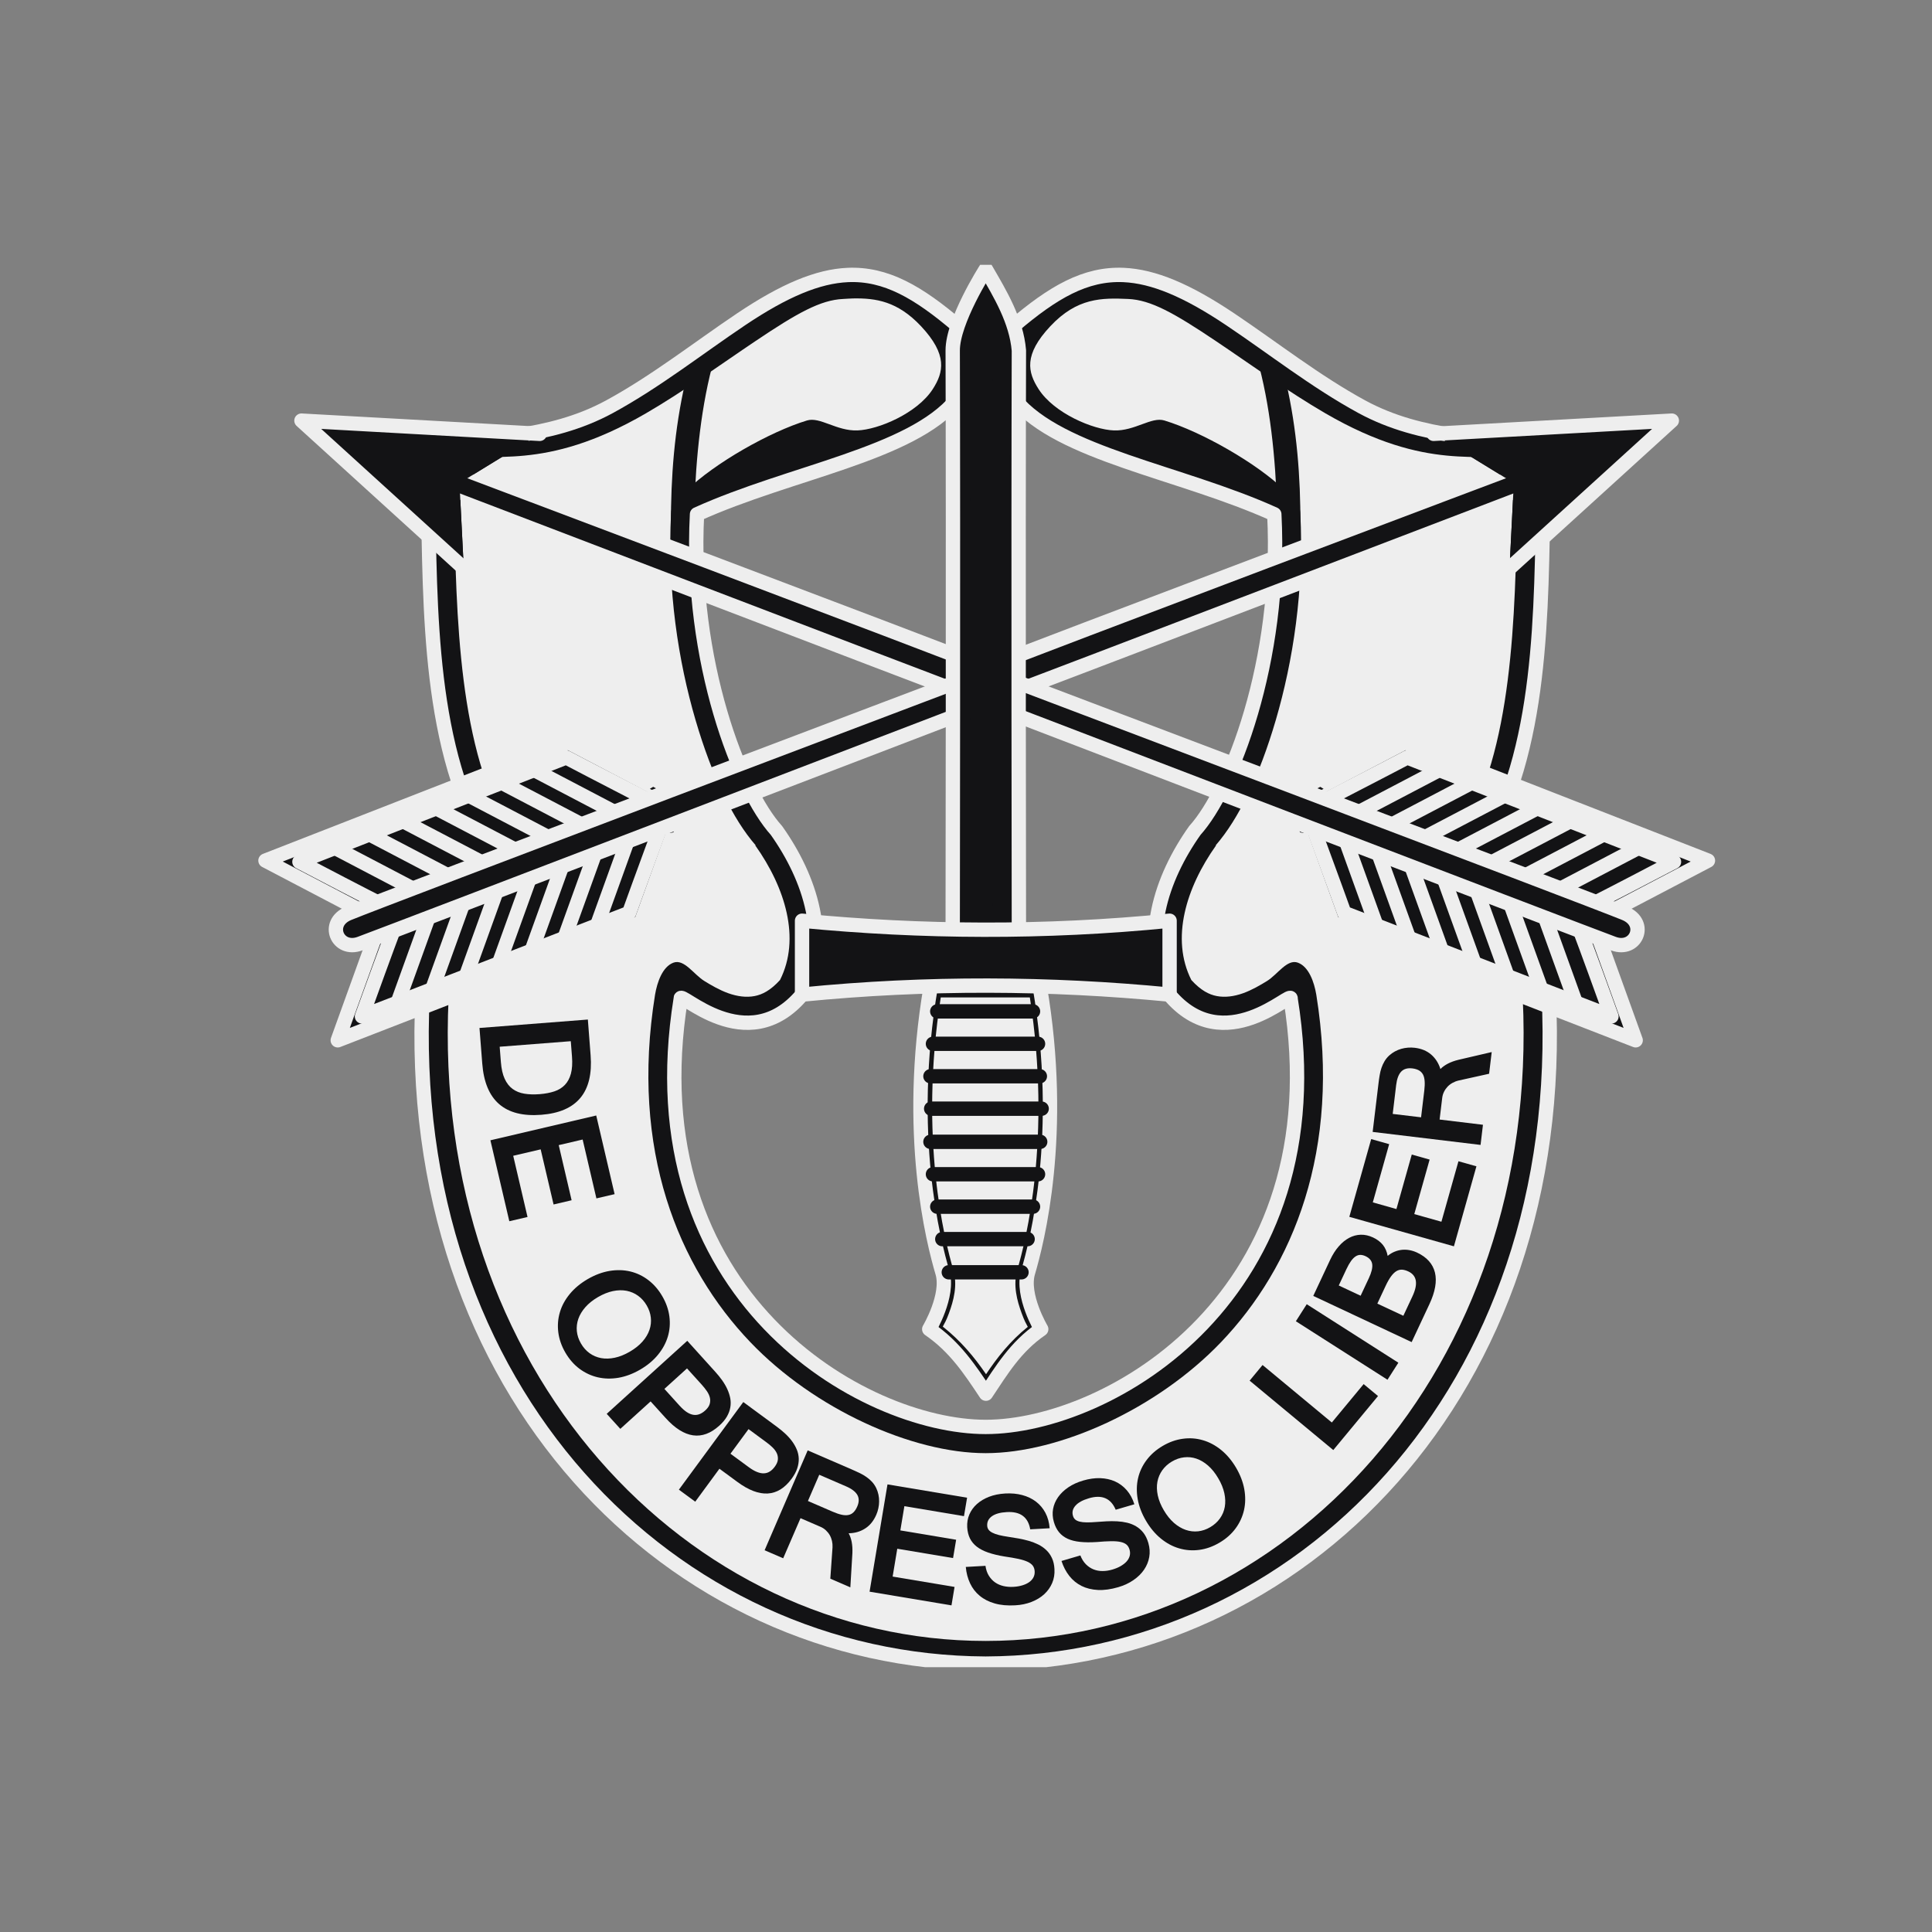 <?xml version="1.0" encoding="UTF-8"?>
<svg xmlns="http://www.w3.org/2000/svg" width="66" height="66" viewBox="0 0 66 66" fill="none">
  <rect x="0" y="0" width="66" height="66" fill="#808080" stroke="none"/>
  <g clip-path="url(#clip0_5732_11496)">
    <path d="M28.959 9.394C27.942 9.44 26.801 9.912 25.316 10.909C23.845 11.896 22.401 13.035 20.82 13.895C18.752 15.019 16.487 14.947 14.577 15.244C14.731 19.169 14.444 23.981 16.047 27.725L14.438 33.966C13.752 47.56 22.965 56.785 33.672 56.832C44.378 56.785 53.592 47.56 52.906 33.966L51.297 27.725C52.899 23.981 52.613 19.169 52.767 15.244C50.856 14.947 48.592 15.019 46.523 13.895C44.943 13.035 43.499 11.896 42.028 10.909C40.542 9.912 39.402 9.44 38.385 9.394C37.077 9.336 35.974 9.984 34.611 11.144L34.663 13.651C36.219 15.526 40.317 16.113 43.532 17.568C43.795 22.591 42.054 27.006 40.819 28.369C39.662 30 38.951 32.139 39.941 33.975C41.832 36.229 44.171 33.775 44.089 34.123C45.723 44.271 37.862 48.746 33.672 48.746C29.481 48.746 21.62 44.271 23.255 34.123C23.173 33.775 25.511 36.229 27.402 33.975C28.393 32.139 27.681 30 26.524 28.369C25.29 27.006 23.549 22.591 23.811 17.568C27.026 16.113 31.125 15.526 32.681 13.651L32.733 11.144C31.37 9.984 30.267 9.336 28.959 9.394Z" fill="#131315"></path>
    <path d="M29.142 10.195C29.031 10.197 28.915 10.208 28.803 10.213C28.029 10.247 27.231 10.696 25.812 11.649C24.604 12.459 23.365 13.365 22.064 14.121C18.537 16.17 16.751 15.381 15.482 15.731C15.582 19.458 15.465 24.107 16.864 27.377C16.939 27.554 16.955 27.756 16.908 27.943L15.325 34.088C14.719 46.831 23.494 56.057 33.672 56.057C43.85 56.057 52.626 46.831 52.019 34.088L50.437 27.943C50.389 27.756 50.405 27.554 50.48 27.377C51.879 24.107 51.762 19.458 51.863 15.731C50.593 15.381 48.808 16.17 45.28 14.121C43.979 13.365 42.741 12.459 41.533 11.649C40.114 10.696 39.315 10.247 38.541 10.213C37.641 10.173 36.796 10.168 35.881 11.144C34.965 12.12 35.108 12.715 35.481 13.294C36.013 14.12 37.343 14.679 38.055 14.704C38.766 14.729 39.332 14.229 39.776 14.364C41.052 14.752 42.936 15.823 43.898 16.758C44.194 16.891 44.404 17.199 44.42 17.524C44.557 20.151 44.167 22.601 43.585 24.592C43.018 26.528 42.305 27.985 41.533 28.874L41.541 28.883C40.515 30.329 39.987 32.066 40.698 33.479C41.025 33.838 41.306 33.977 41.568 34.027C41.851 34.081 42.157 34.04 42.463 33.931C42.769 33.822 43.055 33.652 43.281 33.514C43.647 33.288 43.972 32.748 44.341 32.887C44.71 33.026 44.894 33.544 44.967 33.983C45.823 39.298 44.165 43.288 41.707 45.856C39.531 48.129 36.194 49.643 33.672 49.642C31.151 49.643 27.814 48.129 25.638 45.856C23.18 43.288 21.521 39.298 22.377 33.983C22.451 33.544 22.634 33.026 23.003 32.887C23.372 32.748 23.697 33.288 24.064 33.514C24.289 33.652 24.575 33.822 24.881 33.931C25.187 34.04 25.494 34.081 25.777 34.027C26.038 33.977 26.32 33.838 26.646 33.479C27.358 32.066 26.829 30.329 25.803 28.883L25.812 28.874C25.039 27.985 24.326 26.528 23.759 24.592C23.177 22.601 22.788 20.151 22.925 17.524C22.94 17.199 23.15 16.891 23.447 16.758C24.409 15.823 26.292 14.752 27.568 14.364C28.012 14.229 28.578 14.729 29.29 14.704C30.001 14.679 31.331 14.12 31.864 13.294C32.236 12.715 32.379 12.12 31.464 11.144C30.662 10.29 29.919 10.181 29.142 10.195Z" fill="#EEEEEE"></path>
    <path d="M22.919 17.933C22.918 16.287 23.035 14.691 23.411 13.046L24.407 12.221C23.954 13.812 23.768 15.639 23.718 17.416L22.919 17.933Z" fill="#131315"></path>
    <path d="M44.425 17.933C44.426 16.287 44.309 14.691 43.933 13.046L42.937 12.221C43.39 13.812 43.576 15.639 43.626 17.416L44.425 17.933Z" fill="#131315"></path>
    <path d="M28.959 9.394C27.942 9.44 26.801 9.912 25.316 10.909C23.845 11.896 22.401 13.035 20.82 13.895C18.752 15.019 16.487 14.947 14.577 15.244C14.731 19.169 14.444 23.981 16.047 27.725L14.438 33.966C13.752 47.56 22.965 56.785 33.672 56.832C44.378 56.785 53.592 47.56 52.906 33.966L51.297 27.725C52.899 23.981 52.613 19.169 52.767 15.244C50.856 14.947 48.592 15.019 46.523 13.895C44.943 13.035 43.499 11.896 42.028 10.909C40.542 9.912 39.402 9.44 38.385 9.394C37.077 9.336 35.974 9.984 34.611 11.144L34.663 13.651C36.219 15.526 40.317 16.113 43.532 17.568C43.795 22.591 42.054 27.006 40.819 28.369C39.662 30 38.951 32.139 39.941 33.975C41.832 36.229 44.171 33.775 44.089 34.123C45.723 44.271 37.862 48.746 33.672 48.746C29.481 48.746 21.62 44.271 23.255 34.123C23.173 33.775 25.511 36.229 27.402 33.975C28.393 32.139 27.681 30 26.524 28.369C25.29 27.006 23.549 22.591 23.811 17.568C27.026 16.113 31.125 15.526 32.681 13.651L32.733 11.144C31.37 9.984 30.267 9.336 28.959 9.394Z" stroke="#EEEEEE" stroke-width="0.49" stroke-linecap="round" stroke-linejoin="round"></path>
    <path d="M18.492 38.083C17.245 38.18 16.573 37.598 16.475 36.337L16.38 35.117L20.082 34.829L20.176 36.049C20.274 37.31 19.713 37.988 18.492 38.083ZM18.437 37.378C18.624 37.363 18.79 37.332 18.935 37.284C19.08 37.236 19.201 37.162 19.296 37.063C19.391 36.964 19.46 36.836 19.503 36.679C19.545 36.521 19.558 36.327 19.54 36.094L19.499 35.569L17.07 35.758L17.111 36.283C17.129 36.514 17.172 36.704 17.24 36.852C17.308 37.001 17.398 37.117 17.511 37.199C17.624 37.282 17.758 37.337 17.914 37.362C18.069 37.388 18.244 37.393 18.437 37.378Z" fill="#131315"></path>
    <path d="M17.399 41.719L16.753 38.954L20.368 38.107L20.996 40.794L20.374 40.939L19.904 38.928L19.087 39.119L19.527 41.002L18.911 41.147L18.47 39.264L17.532 39.483L18.021 41.574L17.399 41.719Z" fill="#131315"></path>
    <path d="M22.625 44.281C22.756 44.505 22.836 44.735 22.867 44.97C22.898 45.205 22.881 45.433 22.816 45.654C22.751 45.875 22.639 46.083 22.48 46.278C22.32 46.474 22.117 46.644 21.869 46.788C21.623 46.931 21.377 47.023 21.131 47.066C20.884 47.108 20.648 47.103 20.422 47.051C20.197 46.999 19.989 46.902 19.798 46.761C19.607 46.618 19.446 46.434 19.314 46.207C19.182 45.98 19.102 45.748 19.072 45.512C19.043 45.276 19.061 45.048 19.127 44.827C19.192 44.605 19.305 44.398 19.465 44.204C19.625 44.01 19.828 43.841 20.075 43.697C20.325 43.552 20.573 43.459 20.822 43.417C21.07 43.376 21.307 43.382 21.531 43.435C21.755 43.489 21.961 43.587 22.149 43.731C22.337 43.875 22.496 44.058 22.625 44.281ZM19.846 45.895C19.925 46.032 20.024 46.143 20.142 46.228C20.26 46.313 20.392 46.368 20.536 46.395C20.681 46.421 20.836 46.417 21.001 46.382C21.167 46.347 21.337 46.279 21.514 46.176C21.691 46.073 21.836 45.958 21.948 45.83C22.06 45.703 22.139 45.57 22.186 45.432C22.234 45.294 22.249 45.154 22.233 45.011C22.218 44.869 22.171 44.731 22.094 44.598C22.016 44.463 21.918 44.352 21.8 44.267C21.683 44.181 21.552 44.125 21.407 44.096C21.262 44.068 21.107 44.071 20.941 44.105C20.775 44.14 20.605 44.208 20.43 44.309C20.254 44.412 20.11 44.526 19.998 44.654C19.886 44.781 19.806 44.914 19.757 45.053C19.709 45.192 19.692 45.333 19.706 45.476C19.721 45.62 19.767 45.759 19.846 45.895Z" fill="#131315"></path>
    <path d="M23.478 45.804L24.433 46.861C24.519 46.955 24.597 47.052 24.668 47.151C24.739 47.251 24.799 47.352 24.846 47.456C24.893 47.559 24.927 47.663 24.947 47.767C24.966 47.872 24.967 47.976 24.948 48.081C24.93 48.186 24.891 48.29 24.831 48.394C24.771 48.498 24.685 48.6 24.574 48.701C24.282 48.966 23.982 49.077 23.675 49.033C23.367 48.989 23.055 48.791 22.738 48.44L22.226 47.874L21.191 48.812L20.726 48.299L23.478 45.804ZM22.697 47.447L23.217 48.022C23.303 48.116 23.384 48.189 23.462 48.24C23.54 48.29 23.614 48.321 23.686 48.332C23.758 48.343 23.827 48.336 23.894 48.31C23.961 48.285 24.027 48.242 24.092 48.183C24.171 48.112 24.221 48.04 24.243 47.967C24.265 47.894 24.268 47.821 24.251 47.748C24.234 47.674 24.2 47.601 24.151 47.528C24.101 47.455 24.044 47.383 23.98 47.311L23.469 46.747L22.697 47.447Z" fill="#131315"></path>
    <path d="M25.392 47.896L26.539 48.74C26.641 48.815 26.737 48.895 26.827 48.978C26.916 49.061 26.995 49.149 27.062 49.241C27.129 49.333 27.182 49.428 27.222 49.526C27.262 49.624 27.284 49.727 27.287 49.833C27.289 49.94 27.272 50.05 27.234 50.163C27.196 50.277 27.132 50.395 27.043 50.516C26.809 50.834 26.538 51.002 26.228 51.02C25.918 51.038 25.573 50.907 25.192 50.626L24.577 50.174L23.75 51.3L23.192 50.889L25.392 47.896ZM24.954 49.661L25.579 50.121C25.681 50.196 25.775 50.251 25.862 50.285C25.948 50.319 26.027 50.335 26.099 50.331C26.172 50.328 26.238 50.307 26.299 50.268C26.36 50.23 26.416 50.175 26.468 50.104C26.531 50.019 26.566 49.938 26.573 49.862C26.58 49.787 26.568 49.714 26.537 49.645C26.505 49.577 26.458 49.512 26.395 49.45C26.332 49.388 26.262 49.329 26.184 49.272L25.571 48.821L24.954 49.661Z" fill="#131315"></path>
    <path d="M29.049 54.226L28.365 53.93L28.44 52.861C28.444 52.786 28.438 52.713 28.422 52.642C28.406 52.572 28.381 52.506 28.346 52.444C28.311 52.383 28.267 52.328 28.214 52.278C28.161 52.228 28.099 52.188 28.029 52.158L27.347 51.863L26.755 53.233L26.12 52.959L27.592 49.547L29.119 50.208C29.21 50.247 29.296 50.287 29.377 50.326C29.457 50.365 29.532 50.409 29.601 50.458C29.67 50.506 29.732 50.561 29.789 50.621C29.845 50.682 29.893 50.753 29.933 50.834C29.967 50.906 29.993 50.981 30.009 51.058C30.025 51.135 30.033 51.213 30.032 51.291C30.032 51.369 30.023 51.446 30.006 51.524C29.99 51.601 29.967 51.675 29.936 51.745C29.846 51.953 29.719 52.111 29.554 52.216C29.39 52.322 29.202 52.376 28.991 52.379C29.088 52.553 29.131 52.779 29.119 53.059L29.049 54.226ZM27.6 51.276L28.446 51.642C28.56 51.691 28.661 51.726 28.749 51.745C28.838 51.765 28.915 51.768 28.983 51.754C29.05 51.741 29.108 51.71 29.157 51.662C29.206 51.614 29.249 51.548 29.285 51.464C29.351 51.312 29.351 51.181 29.288 51.069C29.224 50.957 29.094 50.858 28.898 50.774L27.987 50.38L27.6 51.276Z" fill="#131315"></path>
    <path d="M32.504 54.842L29.706 54.374L30.318 50.709L33.037 51.164L32.931 51.794L30.895 51.453L30.757 52.281L32.663 52.6L32.558 53.226L30.652 52.907L30.494 53.858L32.609 54.212L32.504 54.842Z" fill="#131315"></path>
    <path d="M34.681 54.84C34.416 54.855 34.183 54.834 33.981 54.776C33.779 54.718 33.608 54.631 33.468 54.514C33.327 54.398 33.218 54.256 33.139 54.088C33.06 53.92 33.011 53.733 32.993 53.529L33.665 53.491C33.684 53.622 33.722 53.735 33.78 53.828C33.839 53.922 33.91 53.999 33.995 54.058C34.08 54.117 34.176 54.158 34.283 54.183C34.39 54.207 34.502 54.216 34.621 54.209C34.734 54.203 34.836 54.185 34.927 54.157C35.019 54.129 35.096 54.093 35.16 54.047C35.223 54.002 35.271 53.948 35.304 53.886C35.336 53.824 35.35 53.755 35.346 53.68C35.342 53.603 35.32 53.539 35.282 53.487C35.244 53.436 35.185 53.391 35.105 53.353C35.024 53.315 34.919 53.282 34.79 53.254C34.661 53.226 34.503 53.199 34.315 53.172C34.101 53.137 33.916 53.092 33.759 53.038C33.602 52.984 33.473 52.917 33.369 52.837C33.266 52.757 33.188 52.662 33.134 52.553C33.081 52.444 33.05 52.317 33.041 52.172C33.033 52.016 33.057 51.87 33.115 51.736C33.173 51.601 33.259 51.482 33.373 51.38C33.487 51.278 33.626 51.195 33.789 51.132C33.952 51.069 34.135 51.032 34.338 51.02C34.55 51.008 34.745 51.026 34.923 51.074C35.102 51.122 35.257 51.197 35.39 51.298C35.523 51.399 35.63 51.526 35.712 51.679C35.793 51.833 35.842 52.008 35.858 52.207L35.194 52.244C35.121 51.825 34.855 51.629 34.394 51.655C34.169 51.667 34 51.715 33.885 51.797C33.77 51.88 33.717 51.987 33.724 52.119C33.727 52.173 33.743 52.219 33.771 52.257C33.8 52.296 33.843 52.33 33.902 52.36C33.961 52.391 34.036 52.417 34.127 52.44C34.218 52.462 34.328 52.483 34.456 52.502C34.568 52.518 34.683 52.537 34.801 52.558C34.919 52.58 35.035 52.606 35.149 52.639C35.262 52.672 35.37 52.714 35.472 52.764C35.573 52.815 35.664 52.878 35.743 52.954C35.823 53.029 35.887 53.12 35.936 53.226C35.986 53.332 36.014 53.457 36.022 53.602C36.032 53.774 36.006 53.932 35.944 54.078C35.882 54.223 35.791 54.351 35.673 54.46C35.554 54.569 35.41 54.656 35.241 54.723C35.071 54.79 34.885 54.829 34.681 54.84Z" fill="#131315"></path>
    <path d="M38.203 54.22C37.948 54.294 37.716 54.327 37.506 54.316C37.297 54.305 37.11 54.259 36.947 54.178C36.784 54.096 36.645 53.983 36.53 53.837C36.415 53.691 36.326 53.52 36.262 53.325L36.907 53.136C36.955 53.259 37.018 53.36 37.096 53.438C37.175 53.517 37.262 53.575 37.358 53.613C37.454 53.651 37.557 53.67 37.666 53.669C37.776 53.669 37.887 53.652 38.002 53.618C38.109 53.586 38.205 53.547 38.288 53.498C38.37 53.45 38.438 53.397 38.489 53.339C38.541 53.28 38.575 53.217 38.593 53.149C38.61 53.081 38.608 53.011 38.587 52.938C38.566 52.865 38.531 52.807 38.482 52.765C38.433 52.724 38.365 52.693 38.278 52.675C38.191 52.656 38.082 52.648 37.95 52.65C37.818 52.652 37.658 52.661 37.469 52.678C37.252 52.692 37.061 52.69 36.897 52.673C36.732 52.656 36.59 52.62 36.471 52.566C36.353 52.511 36.255 52.437 36.178 52.343C36.101 52.249 36.042 52.133 36.002 51.993C35.958 51.843 35.949 51.695 35.974 51.551C36 51.407 36.057 51.272 36.145 51.146C36.233 51.021 36.349 50.909 36.494 50.81C36.638 50.712 36.808 50.634 37.004 50.577C37.207 50.517 37.401 50.49 37.586 50.496C37.77 50.503 37.939 50.54 38.091 50.608C38.244 50.677 38.377 50.776 38.491 50.907C38.605 51.038 38.692 51.198 38.752 51.388L38.114 51.575C37.949 51.183 37.644 51.052 37.202 51.182C36.986 51.245 36.831 51.33 36.738 51.437C36.645 51.543 36.617 51.659 36.655 51.786C36.67 51.838 36.696 51.879 36.732 51.91C36.768 51.941 36.818 51.965 36.882 51.981C36.947 51.997 37.026 52.006 37.119 52.007C37.213 52.008 37.325 52.004 37.454 51.993C37.567 51.984 37.683 51.976 37.803 51.97C37.923 51.964 38.041 51.964 38.16 51.97C38.278 51.976 38.392 51.992 38.503 52.018C38.613 52.044 38.716 52.085 38.81 52.141C38.904 52.197 38.988 52.27 39.06 52.362C39.132 52.454 39.188 52.57 39.229 52.709C39.277 52.874 39.287 53.034 39.26 53.19C39.233 53.346 39.173 53.491 39.082 53.624C38.991 53.757 38.871 53.875 38.721 53.978C38.571 54.082 38.399 54.162 38.203 54.22Z" fill="#131315"></path>
    <path d="M39.716 49.397C39.939 49.265 40.168 49.183 40.403 49.151C40.637 49.118 40.865 49.134 41.086 49.198C41.307 49.261 41.516 49.372 41.712 49.53C41.908 49.688 42.079 49.891 42.225 50.138C42.369 50.383 42.463 50.629 42.507 50.875C42.551 51.122 42.548 51.359 42.498 51.584C42.447 51.81 42.352 52.019 42.211 52.211C42.07 52.403 41.887 52.566 41.661 52.699C41.435 52.833 41.204 52.915 40.969 52.946C40.733 52.977 40.505 52.96 40.283 52.895C40.062 52.831 39.853 52.719 39.659 52.561C39.464 52.402 39.294 52.2 39.149 51.953C39.003 51.705 38.908 51.456 38.865 51.208C38.822 50.959 38.826 50.723 38.878 50.498C38.93 50.273 39.027 50.066 39.17 49.877C39.312 49.688 39.494 49.528 39.716 49.397ZM41.346 52.169C41.482 52.089 41.592 51.989 41.676 51.87C41.761 51.751 41.816 51.619 41.841 51.475C41.866 51.33 41.861 51.175 41.825 51.009C41.789 50.844 41.72 50.673 41.616 50.498C41.512 50.321 41.396 50.176 41.268 50.065C41.14 49.954 41.007 49.875 40.869 49.829C40.731 49.782 40.591 49.768 40.448 49.785C40.306 49.801 40.168 49.849 40.036 49.927C39.902 50.006 39.792 50.105 39.707 50.223C39.623 50.341 39.567 50.473 39.539 50.618C39.512 50.763 39.516 50.918 39.551 51.084C39.587 51.25 39.655 51.42 39.758 51.594C39.862 51.77 39.977 51.913 40.105 52.025C40.233 52.136 40.367 52.215 40.505 52.263C40.644 52.311 40.785 52.327 40.929 52.312C41.072 52.296 41.211 52.249 41.346 52.169Z" fill="#131315"></path>
    <path d="M47.075 47.691L45.547 49.536L42.689 47.165L43.131 46.631L45.497 48.595L46.584 47.283L47.075 47.691Z" fill="#131315"></path>
    <path d="M47.77 46.552L47.399 47.134L44.269 45.136L44.64 44.554L47.77 46.552Z" fill="#131315"></path>
    <path d="M48.411 42.791C48.744 42.948 48.947 43.175 49.02 43.472C49.092 43.769 49.029 44.13 48.829 44.556L48.224 45.848L44.863 44.27L45.44 43.038C45.525 42.858 45.622 42.704 45.733 42.578C45.843 42.451 45.962 42.354 46.089 42.287C46.216 42.219 46.349 42.184 46.487 42.18C46.626 42.177 46.765 42.208 46.906 42.274C47.047 42.34 47.159 42.425 47.241 42.527C47.322 42.629 47.377 42.755 47.405 42.903C47.481 42.84 47.562 42.791 47.646 42.758C47.73 42.724 47.815 42.703 47.902 42.695C47.988 42.687 48.075 42.692 48.16 42.709C48.246 42.725 48.33 42.753 48.411 42.791ZM46.481 44.264L46.762 43.664C46.853 43.469 46.892 43.311 46.877 43.191C46.862 43.07 46.786 42.978 46.649 42.913C46.587 42.884 46.528 42.87 46.472 42.869C46.417 42.869 46.362 42.886 46.31 42.92C46.257 42.954 46.205 43.007 46.153 43.078C46.102 43.149 46.05 43.241 45.997 43.353L45.734 43.914L46.481 44.264ZM47.94 44.949L48.25 44.287C48.452 43.857 48.405 43.572 48.11 43.434C48.033 43.398 47.962 43.378 47.896 43.374C47.83 43.37 47.766 43.387 47.703 43.424C47.641 43.462 47.58 43.521 47.52 43.603C47.46 43.685 47.398 43.793 47.335 43.928L47.052 44.533L47.94 44.949Z" fill="#131315"></path>
    <path d="M50.437 39.843L49.668 42.576L46.095 41.569L46.842 38.913L47.456 39.086L46.897 41.075L47.704 41.303L48.228 39.441L48.838 39.613L48.314 41.475L49.241 41.736L49.823 39.67L50.437 39.843Z" fill="#131315"></path>
    <path d="M50.959 35.94L50.87 36.681L49.825 36.913C49.752 36.93 49.684 36.957 49.621 36.992C49.557 37.027 49.501 37.07 49.452 37.121C49.404 37.172 49.363 37.23 49.331 37.295C49.298 37.36 49.277 37.431 49.268 37.507L49.179 38.245L50.66 38.424L50.578 39.112L46.892 38.668L47.091 37.015C47.102 36.916 47.116 36.823 47.131 36.734C47.145 36.645 47.166 36.561 47.193 36.481C47.22 36.402 47.254 36.326 47.297 36.255C47.339 36.183 47.393 36.117 47.459 36.056C47.519 36.002 47.583 35.957 47.652 35.919C47.721 35.881 47.794 35.852 47.868 35.83C47.943 35.809 48.02 35.795 48.099 35.789C48.178 35.783 48.255 35.785 48.331 35.794C48.556 35.821 48.742 35.898 48.891 36.026C49.039 36.154 49.144 36.319 49.207 36.52C49.346 36.378 49.55 36.272 49.821 36.205L50.959 35.94ZM48.546 38.169L48.656 37.253C48.67 37.13 48.675 37.023 48.668 36.933C48.662 36.842 48.643 36.767 48.611 36.706C48.578 36.646 48.532 36.599 48.472 36.565C48.412 36.532 48.337 36.509 48.246 36.498C48.083 36.479 47.956 36.515 47.867 36.608C47.778 36.701 47.721 36.854 47.695 37.066L47.577 38.053L48.546 38.169Z" fill="#131315"></path>
    <path d="M15.366 15.851C15.366 15.851 32.461 22.294 33.608 22.773C34.41 23.107 33.983 24.094 33.212 23.805C31.974 23.342 15.092 16.884 15.092 16.884" fill="#131315"></path>
    <path d="M15.496 15.899C15.496 15.899 32.462 22.294 33.609 22.773C34.41 23.107 33.984 24.094 33.212 23.805C31.974 23.342 15.222 16.932 15.222 16.932" stroke="#EEEEEE" stroke-width="0.49" stroke-linecap="round" stroke-linejoin="round"></path>
    <path d="M15.843 19.412L15.696 16.501L18.437 14.821L10.298 14.369L15.843 19.412Z" fill="#131315"></path>
    <path d="M16.172 16.21L18.437 14.821L10.298 14.369L16.172 16.21Z" fill="#131315"></path>
    <path d="M15.843 19.412L15.726 17.082L10.298 14.369L15.843 19.412Z" fill="#131315"></path>
    <path d="M18.437 14.821L10.298 14.369L15.843 19.412" stroke="#EEEEEE" stroke-width="0.49" stroke-linecap="round" stroke-linejoin="round"></path>
    <path d="M52.045 15.851C52.045 15.851 34.949 22.294 33.802 22.773C33.001 23.107 33.427 24.094 34.199 23.805C35.437 23.342 52.319 16.884 52.319 16.884" fill="#131315"></path>
    <path d="M51.915 15.899C51.915 15.899 34.949 22.294 33.802 22.773C33.001 23.107 33.427 24.094 34.199 23.805C35.437 23.342 52.189 16.932 52.189 16.932" stroke="#EEEEEE" stroke-width="0.49" stroke-linecap="round" stroke-linejoin="round"></path>
    <path d="M51.568 19.412L51.714 16.501L48.974 14.821L57.112 14.369L51.568 19.412Z" fill="#131315"></path>
    <path d="M51.239 16.21L48.974 14.821L57.112 14.369L51.239 16.21Z" fill="#131315"></path>
    <path d="M21.893 31.518L11.538 35.538C12.862 31.856 12.868 31.862 12.868 31.862L23.223 27.843C23.223 27.843 23.217 27.836 21.893 31.518Z" fill="#131315"></path>
    <path d="M21.893 31.518L11.538 35.538C12.862 31.856 12.868 31.862 12.868 31.862L23.223 27.843C23.223 27.843 23.217 27.836 21.893 31.518Z" stroke="#EEEEEE" stroke-width="0.49" stroke-linecap="round" stroke-linejoin="round"></path>
    <path d="M13.589 34.238C14.913 30.557 14.919 30.563 14.919 30.563" stroke="#EEEEEE" stroke-width="0.49" stroke-linecap="round" stroke-linejoin="round"></path>
    <path d="M14.776 33.763C16.1 30.082 16.106 30.088 16.106 30.088" stroke="#EEEEEE" stroke-width="0.49" stroke-linecap="round" stroke-linejoin="round"></path>
    <path d="M15.908 33.37C17.232 29.688 17.237 29.694 17.237 29.694" stroke="#EEEEEE" stroke-width="0.49" stroke-linecap="round" stroke-linejoin="round"></path>
    <path d="M17.04 32.925C18.364 29.243 18.37 29.25 18.37 29.25" stroke="#EEEEEE" stroke-width="0.49" stroke-linecap="round" stroke-linejoin="round"></path>
    <path d="M18.18 32.422C19.504 28.74 19.51 28.746 19.51 28.746" stroke="#EEEEEE" stroke-width="0.49" stroke-linecap="round" stroke-linejoin="round"></path>
    <path d="M19.28 32.055C20.604 28.373 20.61 28.38 20.61 28.38" stroke="#EEEEEE" stroke-width="0.49" stroke-linecap="round" stroke-linejoin="round"></path>
    <path d="M20.408 31.578C21.732 27.897 21.737 27.903 21.737 27.903" stroke="#EEEEEE" stroke-width="0.49" stroke-linecap="round" stroke-linejoin="round"></path>
    <path d="M22.648 28.02C22.469 28.516 21.907 30.029 21.491 31.187L12.365 34.722C12.63 33.988 13.208 32.392 13.485 31.663" stroke="#EEEEEE" stroke-width="0.49" stroke-linecap="round" stroke-linejoin="round"></path>
    <path d="M19.416 25.36L9.069 29.399C12.53 31.218 12.53 31.209 12.53 31.209L22.877 27.171C22.877 27.171 22.877 27.18 19.416 25.36Z" fill="#131315"></path>
    <path d="M19.416 25.36L9.069 29.399C12.53 31.218 12.53 31.209 12.53 31.209L22.877 27.171C22.877 27.171 22.877 27.18 19.416 25.36Z" stroke="#EEEEEE" stroke-width="0.49" stroke-linecap="round" stroke-linejoin="round"></path>
    <path d="M11.457 28.971C14.918 30.79 14.918 30.781 14.918 30.781" stroke="#EEEEEE" stroke-width="0.49" stroke-linecap="round" stroke-linejoin="round"></path>
    <path d="M12.653 28.518C16.114 30.337 16.114 30.328 16.114 30.328" stroke="#EEEEEE" stroke-width="0.49" stroke-linecap="round" stroke-linejoin="round"></path>
    <path d="M13.754 28.043C17.215 29.862 17.215 29.853 17.215 29.853" stroke="#EEEEEE" stroke-width="0.49" stroke-linecap="round" stroke-linejoin="round"></path>
    <path d="M14.888 27.605C18.349 29.424 18.349 29.415 18.349 29.415" stroke="#EEEEEE" stroke-width="0.49" stroke-linecap="round" stroke-linejoin="round"></path>
    <path d="M16.069 27.205C19.53 29.024 19.53 29.015 19.53 29.015" stroke="#EEEEEE" stroke-width="0.49" stroke-linecap="round" stroke-linejoin="round"></path>
    <path d="M17.127 26.732C20.588 28.551 20.588 28.542 20.588 28.542" stroke="#EEEEEE" stroke-width="0.49" stroke-linecap="round" stroke-linejoin="round"></path>
    <path d="M18.28 26.32C21.741 28.139 21.741 28.131 21.741 28.131" stroke="#EEEEEE" stroke-width="0.49" stroke-linecap="round" stroke-linejoin="round"></path>
    <path d="M22.333 27.428C21.867 27.184 20.431 26.448 19.343 25.876L10.229 29.441C10.919 29.803 12.423 30.589 13.119 30.939" stroke="#EEEEEE" stroke-width="0.49" stroke-linecap="round" stroke-linejoin="round"></path>
    <path d="M33.008 23.175C33.008 23.175 13.055 30.726 11.906 31.201C11.104 31.533 11.527 32.522 12.3 32.235C13.54 31.776 33.279 24.209 33.279 24.209" fill="#131315"></path>
    <path d="M33.008 23.175C33.008 23.175 13.055 30.726 11.906 31.201C11.104 31.533 11.527 32.522 12.3 32.235C13.54 31.776 33.279 24.209 33.279 24.209" stroke="#EEEEEE" stroke-width="0.49" stroke-linecap="round" stroke-linejoin="round"></path>
    <path d="M45.523 31.518L55.877 35.538C54.553 31.856 54.548 31.862 54.548 31.862L44.193 27.843C44.193 27.843 44.199 27.836 45.523 31.518Z" fill="#131315"></path>
    <path d="M45.523 31.518L55.877 35.538C54.553 31.856 54.548 31.862 54.548 31.862L44.193 27.843C44.193 27.843 44.199 27.836 45.523 31.518Z" stroke="#EEEEEE" stroke-width="0.49" stroke-linecap="round" stroke-linejoin="round"></path>
    <path d="M53.826 34.238C52.502 30.557 52.497 30.563 52.497 30.563" stroke="#EEEEEE" stroke-width="0.49" stroke-linecap="round" stroke-linejoin="round"></path>
    <path d="M52.639 33.763C51.315 30.082 51.31 30.088 51.31 30.088" stroke="#EEEEEE" stroke-width="0.49" stroke-linecap="round" stroke-linejoin="round"></path>
    <path d="M51.507 33.37C50.184 29.688 50.178 29.694 50.178 29.694" stroke="#EEEEEE" stroke-width="0.49" stroke-linecap="round" stroke-linejoin="round"></path>
    <path d="M50.376 32.925C49.052 29.243 49.046 29.25 49.046 29.25" stroke="#EEEEEE" stroke-width="0.49" stroke-linecap="round" stroke-linejoin="round"></path>
    <path d="M49.235 32.422C47.911 28.74 47.905 28.746 47.905 28.746" stroke="#EEEEEE" stroke-width="0.49" stroke-linecap="round" stroke-linejoin="round"></path>
    <path d="M48.136 32.055C46.812 28.373 46.806 28.38 46.806 28.38" stroke="#EEEEEE" stroke-width="0.49" stroke-linecap="round" stroke-linejoin="round"></path>
    <path d="M47.007 31.578C45.684 27.897 45.678 27.903 45.678 27.903" stroke="#EEEEEE" stroke-width="0.49" stroke-linecap="round" stroke-linejoin="round"></path>
    <path d="M44.767 28.02C44.946 28.516 45.508 30.029 45.924 31.187L55.05 34.722C54.785 33.988 54.207 32.392 53.93 31.663" stroke="#EEEEEE" stroke-width="0.49" stroke-linecap="round" stroke-linejoin="round"></path>
    <path d="M47.999 25.36L58.346 29.399C54.886 31.218 54.886 31.209 54.886 31.209L44.538 27.171C44.538 27.171 44.538 27.18 47.999 25.36Z" fill="#131315"></path>
    <path d="M47.999 25.36L58.346 29.399C54.886 31.218 54.886 31.209 54.886 31.209L44.538 27.171C44.538 27.171 44.538 27.18 47.999 25.36Z" stroke="#EEEEEE" stroke-width="0.49" stroke-linecap="round" stroke-linejoin="round"></path>
    <path d="M55.957 28.971C52.497 30.79 52.497 30.781 52.497 30.781" stroke="#EEEEEE" stroke-width="0.49" stroke-linecap="round" stroke-linejoin="round"></path>
    <path d="M54.761 28.518C51.301 30.337 51.301 30.328 51.301 30.328" stroke="#EEEEEE" stroke-width="0.49" stroke-linecap="round" stroke-linejoin="round"></path>
    <path d="M53.661 28.043C50.201 29.862 50.201 29.853 50.201 29.853" stroke="#EEEEEE" stroke-width="0.49" stroke-linecap="round" stroke-linejoin="round"></path>
    <path d="M52.527 27.605C49.066 29.424 49.066 29.415 49.066 29.415" stroke="#EEEEEE" stroke-width="0.49" stroke-linecap="round" stroke-linejoin="round"></path>
    <path d="M51.346 27.205C47.885 29.024 47.885 29.015 47.885 29.015" stroke="#EEEEEE" stroke-width="0.49" stroke-linecap="round" stroke-linejoin="round"></path>
    <path d="M50.288 26.732C46.828 28.551 46.828 28.542 46.828 28.542" stroke="#EEEEEE" stroke-width="0.49" stroke-linecap="round" stroke-linejoin="round"></path>
    <path d="M49.135 26.32C45.674 28.139 45.674 28.131 45.674 28.131" stroke="#EEEEEE" stroke-width="0.49" stroke-linecap="round" stroke-linejoin="round"></path>
    <path d="M45.082 27.428C45.548 27.184 46.984 26.448 48.072 25.876L57.186 29.441C56.496 29.803 54.992 30.589 54.296 30.939" stroke="#EEEEEE" stroke-width="0.49" stroke-linecap="round" stroke-linejoin="round"></path>
    <path d="M34.407 23.175C34.407 23.175 54.36 30.726 55.508 31.201C56.311 31.533 55.888 32.522 55.115 32.235C53.875 31.776 34.136 24.209 34.136 24.209" fill="#131315"></path>
    <path d="M34.407 23.175C34.407 23.175 54.36 30.726 55.508 31.201C56.311 31.533 55.888 32.522 55.115 32.235C53.875 31.776 34.136 24.209 34.136 24.209" stroke="#EEEEEE" stroke-width="0.49" stroke-linecap="round" stroke-linejoin="round"></path>
    <path d="M51.568 19.412L51.685 17.082L57.112 14.369L51.568 19.412Z" fill="#131315"></path>
    <path d="M48.974 14.821L57.112 14.369L51.568 19.412" stroke="#EEEEEE" stroke-width="0.49" stroke-linecap="round" stroke-linejoin="round"></path>
    <path d="M35.518 33.69C36.38 38.746 35.423 42.437 35.118 43.473C34.887 44.258 35.57 45.406 35.57 45.406C34.691 46.009 34.221 46.802 33.681 47.61C33.142 46.798 32.623 46.009 31.744 45.406C31.744 45.406 32.428 44.258 32.196 43.473C31.891 42.437 30.934 38.746 31.797 33.69" fill="#131315"></path>
    <path d="M32.138 34.073C31.388 38.874 32.274 42.385 32.564 43.369C32.723 43.908 32.571 44.445 32.416 44.866C32.321 45.124 32.276 45.188 32.207 45.319C32.826 45.808 33.289 46.367 33.685 46.946C34.065 46.376 34.502 45.817 35.111 45.327C35.043 45.198 34.999 45.128 34.903 44.866C34.748 44.445 34.596 43.908 34.755 43.369C35.045 42.385 35.93 38.874 35.181 34.073H32.138Z" fill="#EEEEEE"></path>
    <path d="M34.807 31.766C34.807 31.766 34.786 18.376 34.807 11.973C34.721 10.955 34.164 10.035 33.677 9.197C33.657 9.228 32.543 10.98 32.546 11.973C32.567 18.376 32.546 31.758 32.546 31.758" fill="#131315"></path>
    <path d="M33.669 11.033C33.647 11.075 33.646 11.069 33.625 11.112C33.36 11.647 33.129 12.322 33.129 12.6C33.15 18.818 33.13 31.053 33.129 31.801L34.225 31.81C34.224 31.063 34.205 18.889 34.225 12.652C34.18 12.118 33.947 11.574 33.669 11.033Z" fill="#131315"></path>
    <path d="M34.807 31.766C34.807 31.766 34.786 18.376 34.807 11.973C34.721 10.955 34.164 10.035 33.677 9.197C33.657 9.228 32.543 10.98 32.546 11.973C32.567 18.376 32.546 31.758 32.546 31.758" stroke="#EEEEEE" stroke-width="0.49" stroke-linecap="round" stroke-linejoin="round"></path>
    <path d="M35.518 33.69C36.38 38.746 35.423 42.437 35.118 43.473C34.887 44.258 35.57 45.406 35.57 45.406C34.691 46.009 34.221 46.802 33.681 47.61C33.142 46.798 32.623 46.009 31.744 45.406C31.744 45.406 32.428 44.258 32.196 43.473C31.891 42.437 30.934 38.746 31.797 33.69" stroke="#EEEEEE" stroke-width="0.49" stroke-linecap="round" stroke-linejoin="round"></path>
    <path d="M32.018 34.55H35.289" stroke="#131315" stroke-width="0.49" stroke-linecap="round" stroke-linejoin="round"></path>
    <path d="M31.871 35.658H35.461" stroke="#131315" stroke-width="0.49" stroke-linecap="round" stroke-linejoin="round"></path>
    <path d="M31.785 36.766H35.523" stroke="#131315" stroke-width="0.49" stroke-linecap="round" stroke-linejoin="round"></path>
    <path d="M31.81 37.874H35.585" stroke="#131315" stroke-width="0.49" stroke-linecap="round" stroke-linejoin="round"></path>
    <path d="M31.785 39.006H35.535" stroke="#131315" stroke-width="0.49" stroke-linecap="round" stroke-linejoin="round"></path>
    <path d="M31.871 40.114H35.461" stroke="#131315" stroke-width="0.49" stroke-linecap="round" stroke-linejoin="round"></path>
    <path d="M32.018 41.222H35.289" stroke="#131315" stroke-width="0.49" stroke-linecap="round" stroke-linejoin="round"></path>
    <path d="M32.19 42.33H35.105" stroke="#131315" stroke-width="0.49" stroke-linecap="round" stroke-linejoin="round"></path>
    <path d="M32.412 43.463H34.896" stroke="#131315" stroke-width="0.49" stroke-linecap="round" stroke-linejoin="round"></path>
    <path d="M33.677 11.591C33.642 11.682 33.593 11.775 33.564 11.861C33.478 12.117 33.433 12.354 33.434 12.409C33.454 18.53 33.435 30.614 33.434 31.705L33.92 31.714C33.919 30.626 33.901 18.601 33.92 12.461C33.894 12.187 33.799 11.891 33.677 11.591Z" fill="#131315"></path>
    <path d="M27.399 31.453V33.977C31.686 33.552 35.865 33.582 39.955 33.977V31.453C35.668 31.878 31.489 31.848 27.399 31.453Z" fill="#131315"></path>
    <path d="M27.399 31.453V33.977C31.686 33.552 35.865 33.582 39.955 33.977V31.453C35.668 31.878 31.489 31.848 27.399 31.453Z" stroke="#EEEEEE" stroke-width="0.49" stroke-linecap="round" stroke-linejoin="round"></path>
  </g>
  <defs>
    <clipPath id="clip0_5732_11496">
      <rect width="50.085" height="47.907" fill="white" transform="translate(8.629 9.046)"></rect>
    </clipPath>
  </defs>
</svg>
